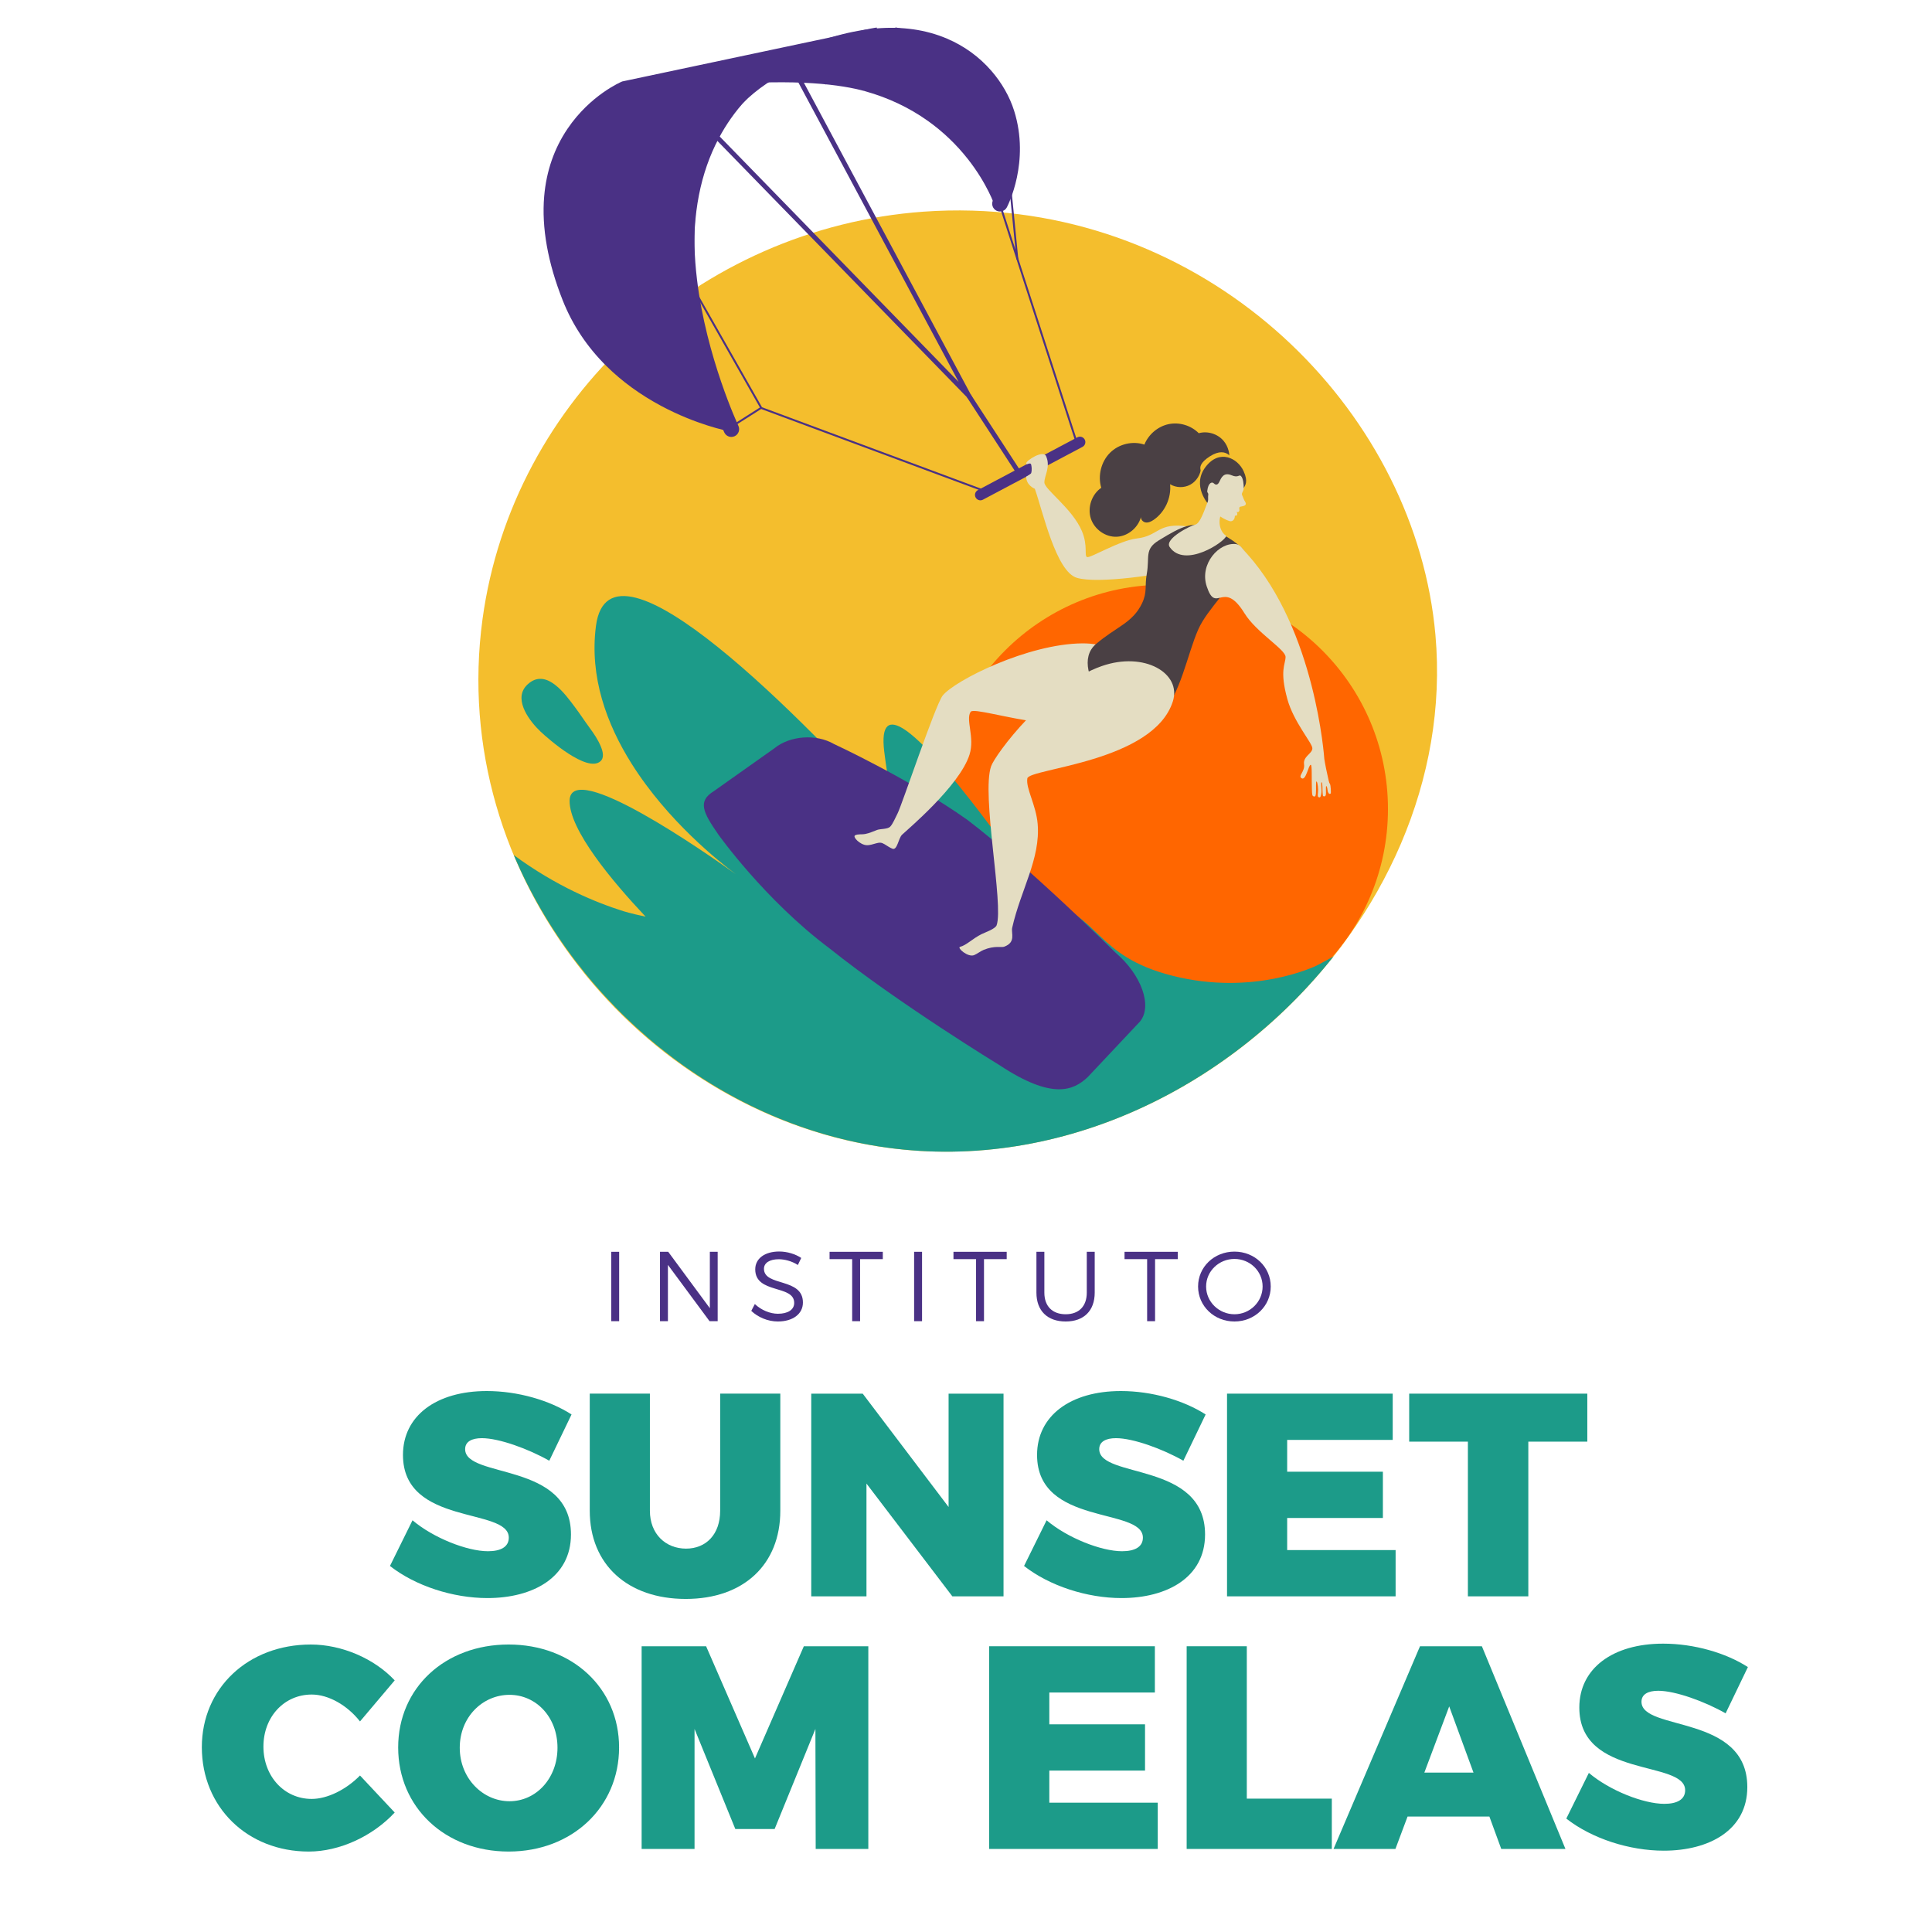 <svg xmlns="http://www.w3.org/2000/svg" xmlns:xlink="http://www.w3.org/1999/xlink" id="Camada_1" x="0px" y="0px" width="500px" height="500px" viewBox="0 0 500 500" xml:space="preserve"><g>	<defs>		<rect id="SVGID_1_" width="500" height="500"></rect>	</defs>	<clipPath id="SVGID_2_">		<use xlink:href="#SVGID_1_"></use>	</clipPath>	<path clip-path="url(#SVGID_2_)" fill="#1C9B89" d="M124.717,372.197c-2.619,0-4.34,0.898-4.34,2.844   c0,7.708,27.388,3.143,27.388,22.076c0,11.149-9.878,16.463-21.626,16.463c-8.905,0-18.633-3.143-25.218-8.307l5.836-11.823   c5.388,4.564,14.144,8.007,19.532,8.007c3.292,0,5.387-1.122,5.387-3.518c0-7.931-27.388-2.918-27.388-21.401   c0-10.103,8.606-16.538,21.701-16.538c8.007,0,16.239,2.395,21.926,6.062l-5.762,11.973   C136.765,374.968,129.132,372.197,124.717,372.197"></path>	<path clip-path="url(#SVGID_2_)" fill="#1C9B89" d="M177.548,400.783c5.164,0,8.83-3.667,8.83-9.803v-30.307h15.566v30.307   c0,13.919-9.504,22.824-24.471,22.824c-15.041,0-24.844-8.905-24.844-22.824v-30.307h15.565v30.307   C168.194,397.042,172.31,400.783,177.548,400.783"></path>	<polygon clip-path="url(#SVGID_2_)" fill="#1C9B89" points="223.269,360.674 245.494,390.008 245.494,360.674 259.712,360.674    259.712,413.131 246.467,413.131 224.242,383.945 224.242,413.131 209.949,413.131 209.949,360.674  "></polygon>	<path clip-path="url(#SVGID_2_)" fill="#1C9B89" d="M288.82,372.197c-2.62,0-4.341,0.898-4.341,2.844   c0,7.708,27.389,3.143,27.389,22.076c0,11.149-9.878,16.463-21.627,16.463c-8.904,0-18.633-3.143-25.218-8.307l5.836-11.823   c5.389,4.564,14.144,8.007,19.532,8.007c3.292,0,5.388-1.122,5.388-3.518c0-7.931-27.389-2.918-27.389-21.401   c0-10.103,8.605-16.538,21.701-16.538c8.007,0,16.238,2.395,21.926,6.062l-5.762,11.973   C300.868,374.968,293.234,372.197,288.82,372.197"></path>	<polygon clip-path="url(#SVGID_2_)" fill="#1C9B89" points="360.434,360.674 360.434,372.646 333.119,372.646 333.119,380.878    357.889,380.878 357.889,392.852 333.119,392.852 333.119,401.158 361.182,401.158 361.182,413.131 317.555,413.131    317.555,360.674  "></polygon>	<polygon clip-path="url(#SVGID_2_)" fill="#1C9B89" points="410.794,360.674 410.794,373.096 395.528,373.096 395.528,413.131    379.889,413.131 379.889,373.096 364.698,373.096 364.698,360.674  "></polygon>	<path clip-path="url(#SVGID_2_)" fill="#1C9B89" d="M80.672,438.545c-7.109,0-12.497,5.762-12.497,13.47   s5.388,13.545,12.497,13.545c4.041,0,8.905-2.395,12.497-6.062l8.98,9.579c-5.687,6.136-14.293,10.102-22.225,10.102   c-15.939,0-27.688-11.523-27.688-27.014c0-15.267,11.973-26.566,28.211-26.566c7.933,0,16.389,3.592,21.702,9.28l-8.98,10.625   C89.877,441.313,85.012,438.545,80.672,438.545"></path>	<path clip-path="url(#SVGID_2_)" fill="#1C9B89" d="M160.217,452.239c0,15.416-12.122,26.939-28.586,26.939   c-16.462,0-28.585-11.449-28.585-26.939c0-15.415,12.123-26.641,28.585-26.641C148.095,425.599,160.217,436.899,160.217,452.239    M118.985,452.314c0,7.932,5.987,13.844,12.871,13.844c6.885,0,12.422-5.912,12.422-13.844c0-7.933-5.537-13.694-12.422-13.694   C124.897,438.62,118.985,444.382,118.985,452.314"></path>	<polygon clip-path="url(#SVGID_2_)" fill="#1C9B89" points="182.74,426.048 195.386,455.083 208.033,426.048 224.721,426.048    224.721,478.506 211.101,478.506 211.027,447.45 200.475,473.342 190.298,473.342 179.747,447.45 179.747,478.506 166.053,478.506    166.053,426.048  "></polygon>	<polygon clip-path="url(#SVGID_2_)" fill="#1C9B89" points="298.877,426.048 298.877,438.021 271.563,438.021 271.563,446.253    296.332,446.253 296.332,458.226 271.563,458.226 271.563,466.532 299.625,466.532 299.625,478.506 255.998,478.506    255.998,426.048  "></polygon>	<polygon clip-path="url(#SVGID_2_)" fill="#1C9B89" points="322.672,426.048 322.672,465.485 344.673,465.485 344.673,478.506    307.107,478.506 307.107,426.048  "></polygon>	<path clip-path="url(#SVGID_2_)" fill="#1C9B89" d="M385.454,470.124h-21.177l-3.144,8.382H345.12l22.375-52.458h16.014   l21.626,52.458h-16.612L385.454,470.124z M381.339,458.75l-6.286-17.137l-6.436,17.137H381.339z"></path>	<path clip-path="url(#SVGID_2_)" fill="#1C9B89" d="M429.155,437.572c-2.619,0-4.34,0.897-4.34,2.844   c0,7.707,27.389,3.143,27.389,22.075c0,11.15-9.878,16.463-21.627,16.463c-8.904,0-18.633-3.143-25.218-8.306l5.836-11.823   c5.389,4.564,14.144,8.007,19.532,8.007c3.292,0,5.388-1.123,5.388-3.518c0-7.932-27.389-2.918-27.389-21.402   c0-10.102,8.605-16.537,21.701-16.537c8.007,0,16.238,2.395,21.926,6.062l-5.762,11.973   C441.203,440.341,433.57,437.572,429.155,437.572"></path>	<rect x="158.185" y="323.966" clip-path="url(#SVGID_2_)" fill="#4A3185" width="2.052" height="17.957"></rect>	<polygon clip-path="url(#SVGID_2_)" fill="#4A3185" points="172.935,323.966 183.708,338.563 183.708,323.966 185.734,323.966    185.734,341.923 183.632,341.923 172.856,327.353 172.856,341.923 170.806,341.923 170.806,323.966  "></polygon>	<path clip-path="url(#SVGID_2_)" fill="#4A3185" d="M201.535,325.89c-2.309,0-3.822,0.924-3.822,2.463   c0,4.669,10.107,2.232,10.081,8.748c0,2.976-2.642,4.899-6.49,4.899c-2.617,0-5.182-1.129-6.875-2.745l0.923-1.77   c1.668,1.59,3.951,2.514,5.977,2.514c2.591,0,4.207-1.052,4.207-2.797c0.026-4.796-10.081-2.257-10.081-8.695   c0-2.822,2.488-4.618,6.208-4.618c2.078,0,4.207,0.668,5.695,1.668l-0.872,1.821C204.869,326.326,202.971,325.89,201.535,325.89"></path>	<polygon clip-path="url(#SVGID_2_)" fill="#4A3185" points="228.469,323.966 228.469,325.864 222.594,325.864 222.594,341.923    220.542,341.923 220.542,325.864 214.693,325.864 214.693,323.966  "></polygon>	<rect x="236.573" y="323.966" clip-path="url(#SVGID_2_)" fill="#4A3185" width="2.052" height="17.957"></rect>	<polygon clip-path="url(#SVGID_2_)" fill="#4A3185" points="260.532,323.966 260.532,325.864 254.657,325.864 254.657,341.923    252.605,341.923 252.605,325.864 246.756,325.864 246.756,323.966  "></polygon>	<path clip-path="url(#SVGID_2_)" fill="#4A3185" d="M275.794,340.127c3.411,0,5.464-2.052,5.464-5.592v-10.569h2.052v10.569   c0,4.695-2.821,7.465-7.516,7.465c-4.721,0-7.568-2.77-7.568-7.465v-10.569h2.053v10.569   C270.278,338.075,272.382,340.127,275.794,340.127"></path>	<polygon clip-path="url(#SVGID_2_)" fill="#4A3185" points="304.805,323.966 304.805,325.864 298.931,325.864 298.931,341.923    296.878,341.923 296.878,325.864 291.029,325.864 291.029,323.966  "></polygon>	<path clip-path="url(#SVGID_2_)" fill="#4A3185" d="M328.865,332.944c0,5.054-4.155,9.056-9.389,9.056   c-5.259,0-9.414-4.002-9.414-9.056s4.155-9.029,9.414-9.029C324.71,323.915,328.865,327.891,328.865,332.944 M312.14,332.944   c0,3.977,3.335,7.184,7.337,7.184s7.285-3.207,7.285-7.184c0-3.976-3.283-7.131-7.285-7.131S312.14,328.969,312.14,332.944"></path>	<path clip-path="url(#SVGID_2_)" fill="#F4BE2D" d="M227.355,296.706c-61.547-9.622-111.565-69.7-102.478-136.474   c7.752-56.947,56.113-101.266,114.108-105.451c4.2-0.303,8.447-0.397,12.734-0.269c32.354,0.965,61.099,14.325,82.359,34.541   c21.16,20.12,34.907,47.031,37.411,75.264C378.156,239.433,303.907,308.675,227.355,296.706"></path>	<path clip-path="url(#SVGID_2_)" fill="#FF6600" d="M359.202,209.371c0,32.053-25.984,58.038-58.038,58.038   c-32.053,0-58.037-25.984-58.037-58.038s25.984-58.038,58.037-58.038C333.218,151.333,359.202,177.317,359.202,209.371"></path>	<path clip-path="url(#SVGID_2_)" fill="#1C9B89" d="M344.325,247.963c0,0-1.729,0.97-3.361,1.822   c-0.57,0.297-16.58,8.059-37.572,2.73c-20.149-5.115-18.457-15.577-33.383-19.558c-6.379-9.21-13.17-18.648-19.367-26.521   l-0.007-0.008c-0.007-0.008-0.014-0.016-0.027-0.024c-13.068-16.607-23.494-26.225-21.771-11.928   c0.994,8.272,2.44,14.524,4.071,19.244c-24.3-26.854-75.099-79.198-78.677-51.712c-1.712,13.175,2.786,25.393,9.211,35.61   c9.34,14.846,22.734,25.457,27,28.628c-7.438-5.326-42.938-30.163-43.029-19.005c-0.064,7.546,10.955,20.741,19.668,29.986   c-3.717-0.774-5.762-1.419-5.762-1.419c-7.036-2.221-17.249-6.36-28.349-14.512c16.693,39.24,52.945,68.826,94.396,75.385   c45.501,7.2,90.191-14.465,117.764-49.174C344.859,247.66,344.593,247.811,344.325,247.963"></path>	<path clip-path="url(#SVGID_2_)" fill="#1C9B89" d="M139.887,189.328c2.078,1.963,12.069,10.719,15.498,7.696   c1.073-0.946,0.603-2.581,0.153-3.717c-0.718-1.819-1.846-3.459-3-5.026c-1.313-1.783-2.511-3.648-3.848-5.416   c-2.369-3.13-6.991-9.686-11.643-6.173c-0.454,0.344-0.825,0.71-1.12,1.093C133.084,181.469,137.174,186.764,139.887,189.328"></path>	<path clip-path="url(#SVGID_2_)" fill="#4A3185" d="M280.144,115.652l-25.761,13.667c-0.685,0.362-1.532,0.102-1.896-0.583   c-0.363-0.684-0.103-1.532,0.581-1.895l25.762-13.666c0.684-0.363,1.533-0.103,1.896,0.581   C281.088,114.441,280.828,115.29,280.144,115.652"></path>	<path clip-path="url(#SVGID_2_)" fill="#4A3185" d="M295,264.402l-13.517,14.369c-3.698,3.462-9.157,5.926-22.797-3.099   c0,0-26.09-15.911-44.06-30.272c-16.719-12.526-28.713-29.422-28.713-29.422c-4.027-5.807-5.422-8.622-1.151-11.242l15.72-11.131   c3.899-3.165,10.683-3.771,15.356-1.053c0,0,19.635,9.091,34.486,19.603c15.953,12.132,38.37,34.387,38.37,34.387   C295.413,252.266,298.327,260.396,295,264.402"></path>	<path clip-path="url(#SVGID_2_)" fill="#E4DDC2" d="M293.489,181.071c3.769-6.029-2.113-14.663-13.387-14.567   c-14.146,0.121-32.899,9.553-36.114,13.474c-1.875,2.287-10.58,28.38-11.687,30.515c-0.551,1.063-1.254,2.778-1.927,3.453   c-0.672,0.675-2.545,0.532-3.393,0.844c-0.998,0.368-1.958,0.836-3.02,1.037c-1.061,0.2-1.901-0.039-2.654,0.348   c-0.753,0.386,1.274,2.468,2.958,2.556c0.892,0.047,1.703-0.284,2.537-0.496s1.3-0.249,2.117,0.251   c0.632,0.387,1.369,0.902,2.044,1.163c1.249,0.483,1.529-2.659,2.469-3.604c0.94-0.945,14.918-12.588,17.485-20.765   c1.399-4.457-1.052-8.986,0.274-11.05S284.897,194.817,293.489,181.071"></path>	<path clip-path="url(#SVGID_2_)" fill="#E4DDC2" d="M307.537,136.26c-8.079-1.166-7.515,2.438-13.339,3.098   c-4.407,0.5-12.071,5.15-12.867,4.816c-0.795-0.335,0.271-2.92-1.336-6.727c-2.476-5.863-9.709-10.785-9.709-12.595   c0-1.811,1.663-3.989,0.446-6.796c-0.741-1.709-5.139,1.111-5.139,1.831c0,0.721,1.098-0.522,1.295,0.454   c0.251,1.239,0.045,2.1-0.106,2.223c-0.517,0.426-1.188,0.783-1.188,0.783c-0.044,2.252,2.136,3.099,2.22,3.154   c2.073,5.866,5.48,21.404,10.861,23.035c5.381,1.632,21.807-0.738,30.518-2.915C315.511,144.632,315.616,137.426,307.537,136.26"></path>	<path clip-path="url(#SVGID_2_)" fill="#4A4044" d="M299.852,139.874c-3.737,2.305-2.286,4.279-3.063,8.624   c-0.577,3.22,0.173,4.685-1.235,7.643c-2.429,5.099-6.748,6.086-11.967,10.58c-7.818,6.733,8.115,25.509,16.768,18.172   c5.113-4.746,6.955-15.789,9.784-22.059c2.391-5.387,9.039-11.132,11.031-16.647c0.872-1.67,1.77-2.315,0.804-3.648   c-1.61-2.22-6.28-4.818-9.343-6.023C308.667,134.992,306.123,136.006,299.852,139.874"></path>	<path clip-path="url(#SVGID_2_)" fill="#E4DDC2" d="M342.729,196.397c0,0,0.232,1.625,0.879,4.467   c0.206,0.904,0.32,1.693,0.589,2.049c0.21,0.278,0.282,2.352,0.211,2.42c-0.492,0.464-0.767-0.459-0.782-0.537   c-0.044-0.232-0.147-1.361-0.403-1.37c-0.106-0.004-0.07,1.055-0.063,1.732c0.01,0.938-0.286,0.933-0.436,0.934   c-0.45,0.005-0.334-0.145-0.436-0.964c-0.07-0.564,0.034-2.561-0.244-2.687s0.055,1.846-0.072,2.752   c-0.127,0.907-0.267,1.229-0.539,1.169c-0.44-0.097-0.438-0.396-0.336-1.263c0.111-0.961-0.086-2.524-0.337-2.826   c-0.305-0.366-0.093,2.097-0.208,3.171c-0.083,0.767-0.323,0.708-0.513,0.671c-0.446-0.087-0.47-0.421-0.521-1.817   c-0.102-2.734,0.084-6.307-0.29-6.366c-0.566-0.089-1.21,4.089-2.325,3.502c-1.116-0.586,0.873-1.731,0.586-3.643   c-0.312-2.074,2.225-2.774,2.145-4.18c-0.08-1.406-4.834-6.77-6.467-12.68c-2.065-7.482-0.488-8.986-0.466-10.915   c0.022-1.93-7.553-6.312-10.644-11.326c-5.55-9.002-7.303,0.47-9.757-6.931c-1.93-5.823,3.197-11.498,7.608-10.949   c1.195,0.149,1.793,1.483,2.838,2.52C340.512,163.133,342.729,196.397,342.729,196.397"></path>	<path clip-path="url(#SVGID_2_)" fill="#4A4044" d="M316.657,114.085c-1.541-1.816-4.142-2.616-6.417-1.972   c-2.008-2.017-5.027-2.926-7.795-2.346s-5.201,2.632-6.282,5.297c-3.041-1.02-6.615-0.166-8.905,2.129s-3.193,5.926-2.25,9.047   c-2.455,1.665-3.619,5.077-2.706,7.928s3.822,4.89,6.762,4.739c2.94-0.151,5.65-2.479,6.299-5.41   c-0.329,0.704,0.311,1.566,1.063,1.704c0.751,0.138,1.503-0.23,2.14-0.665c2.905-1.986,4.608-5.673,4.254-9.216   c1.563,0.947,3.614,0.991,5.221,0.113c1.606-0.878,2.71-2.648,2.809-4.502c0.367,1.685,2.074,2.945,3.761,2.775   c3.229-0.326,4.003-4.455,3.346-7.062C317.717,115.706,317.279,114.818,316.657,114.085"></path>	<path clip-path="url(#SVGID_2_)" fill="#F4BE2D" d="M312.041,123.034c0,0-3.784-1.815,1.069-4.93   c4.854-3.114,6.275,1.632,6.275,1.632L312.041,123.034z"></path>	<path clip-path="url(#SVGID_2_)" fill="#4A4044" d="M312.762,130.539c0,0-4.396-4.832-0.805-9.634   c3.589-4.802,8.343-2.361,9.888,1.033c1.252,2.747,0.412,3.752-0.133,4.553C321.167,127.291,312.762,130.539,312.762,130.539"></path>	<path clip-path="url(#SVGID_2_)" fill="#E4DDC2" d="M319.5,126.665c0.013,0.005,0.025,0.011,0.038,0.019   C319.525,126.677,319.513,126.671,319.5,126.665"></path>	<path clip-path="url(#SVGID_2_)" fill="#E4DDC2" d="M318.617,134.893c0.923-0.147,0.961-1.193,0.959-1.343   c-0.002-0.149,0.396-0.077,0.492-0.157c0.095-0.081,0.2-0.447,0.08-0.691c-0.12-0.245-0.33-0.304-0.33-0.304   s0.592,0.397,0.887-0.135c0.171-0.31-0.07-0.421,0.036-0.898c0.106-0.478,1.448-0.144,1.664-0.892   c0.114-0.396-0.399-0.86-0.568-1.394c-0.19-0.602-0.402-0.904-0.427-1.093c-0.074-0.579,0.442-0.797,0.46-1.649   c0.019-0.891-0.101-2.556-0.721-3.153c-0.492-0.474-0.662,0.567-2.399-0.178c-2.078-0.891-2.707,0.668-3.205,1.718   c-0.497,1.05-1.126,0.676-1.459,0.326c-0.334-0.35-1.385-0.294-1.645,1.987c-0.063,0.549,0.335,0.517,0.254,0.969   c-0.084,0.464-0.038,2.122,0.13,2.967C313.565,132.582,317.693,135.04,318.617,134.893"></path>	<path clip-path="url(#SVGID_2_)" fill="#E4DDC2" d="M317.349,138.693c-0.367,1.563-10.761,8.497-14.632,2.888   c-1.502-2.175,5.638-5.647,6.602-5.816c1.602-0.28,3.151-6.272,3.651-6.758c0.982-0.954,2.297,1.729,3.521,3.307   C315.259,133.726,315.144,137.204,317.349,138.693"></path>	<path clip-path="url(#SVGID_2_)" fill="#E4DDC2" d="M303.539,181.496c2.293-7.246-7.36-12.979-18.399-9.118   c-14.448,5.053-27.595,22.935-28.643,25.927c-2.56,7.313,3.305,35.919,1.429,41.147c-0.346,0.961-3.012,1.861-3.87,2.286   c-2.397,1.186-3.925,2.891-5.593,3.303c-0.875,0.217,2.05,2.814,3.655,2.136c0.85-0.359,1.619-1.011,2.458-1.354   c2.843-1.163,4.597-0.559,5.285-0.809c3.15-1.145,1.777-3.512,2.093-4.906c2.223-9.858,7.352-17.865,6.592-26.893   c-0.415-4.92-3.109-9.187-2.669-11.773C266.316,198.857,298.554,197.255,303.539,181.496"></path>	<polygon clip-path="url(#SVGID_2_)" fill="#4A3185" points="256.731,128.053 196.857,105.799 196.813,105.719 179.645,75.496    180.079,75.25 197.203,105.393 256.905,127.585  "></polygon>			<rect x="192.475" y="103.23" transform="matrix(0.536 0.844 -0.844 0.536 180.798 -112.432)" clip-path="url(#SVGID_2_)" fill="#4A3185" width="0.5" height="10.2"></rect>	<path clip-path="url(#SVGID_2_)" fill="#4A3185" d="M231.912,7.594c0,0,25.957,5.23,28.611,21.641   c1.871,11.569-2.654,23.829-2.654,23.829s-7.422-22.518-33.825-29.899c-21.259-5.943-60.848,1.274-60.848,1.274L231.912,7.594z"></path>	<path clip-path="url(#SVGID_2_)" fill="#4A3185" d="M257.845,54.487l-0.422-1.275c-0.019-0.056-1.902-5.654-6.959-12.07   c-2.966-3.763-6.428-7.069-10.29-9.824c-4.826-3.443-10.295-6.034-16.256-7.7c-6.024-1.683-17.544-3.324-38.221-1.577   c-12.391,1.047-22.317,2.843-22.416,2.86l-0.196-0.918l68.817-16.87l0.103,0.021c0.066,0.013,6.628,1.358,13.425,4.705   c4.007,1.973,7.315,4.247,9.835,6.759c3.176,3.165,5.102,6.719,5.724,10.562c1.868,11.558-2.633,23.944-2.679,24.067   L257.845,54.487z M202.073,20.354c10.89,0,17.841,1.169,22.098,2.359c6.075,1.698,11.65,4.341,16.57,7.855   c3.937,2.812,7.465,6.185,10.486,10.024c3.768,4.787,5.776,9.044,6.612,11.074c1.062-3.383,3.71-13.151,2.221-22.356   c-0.589-3.641-2.423-7.018-5.451-10.039c-2.443-2.439-5.666-4.653-9.576-6.58c-6.232-3.072-12.266-4.432-13.113-4.614   L173.366,22.43c3.516-0.459,7.715-0.942,12.243-1.325C191.901,20.574,197.357,20.354,202.073,20.354"></path>	<path clip-path="url(#SVGID_2_)" fill="#4A3185" d="M226.966,7.594c0,0-50.356,6.145-47.659,60.082   c1.529,30.56,9.112,43.388,9.112,43.388s-31.44-5.982-42.332-33.454c-16.93-42.699,15.086-56.078,15.086-56.078L226.966,7.594z"></path>	<path clip-path="url(#SVGID_2_)" fill="#4A3185" d="M189.352,111.719l-1.02-0.194c-0.079-0.015-8.037-1.565-17.216-6.472   c-5.393-2.883-10.154-6.345-14.149-10.292c-5.001-4.939-8.808-10.651-11.317-16.978c-3.888-9.807-5.509-18.888-4.816-26.989   c0.556-6.503,2.595-12.391,6.059-17.499c5.898-8.698,13.767-12.058,14.099-12.197l0.041-0.017l0.043-0.009L221.177,8.34   c3.456-0.921,5.68-1.206,5.733-1.212l0.154,0.926l-5.697,1.207c-4.792,1.281-11.986,3.806-19.008,8.557   c-7.042,4.765-12.539,10.806-16.338,17.956c-4.754,8.946-6.855,19.671-6.244,31.879c0.434,8.669,1.669,21.431,5.095,32.99   c2.048,6.911,3.934,10.15,3.952,10.182L189.352,111.719z M161.317,21.982c-0.604,0.265-8.141,3.699-13.672,11.879   c-3.363,4.974-5.34,10.708-5.877,17.045c-0.673,7.947,0.927,16.873,4.757,26.531c2.458,6.2,6.189,11.799,11.09,16.643   c3.927,3.881,8.61,7.289,13.919,10.131c7.19,3.847,13.613,5.604,15.994,6.173c-0.701-1.407-2.069-4.462-3.542-9.421   c-1.911-6.436-4.356-17.431-5.148-33.263c-0.62-12.389,1.521-23.286,6.363-32.387c3.878-7.289,9.484-13.444,16.661-18.294   c3.912-2.643,7.876-4.606,11.461-6.055L161.317,21.982z"></path>			<rect x="146.468" y="77.948" transform="matrix(0.998 0.061 -0.061 0.998 5.087 -9.773)" clip-path="url(#SVGID_2_)" fill="#4A3185" width="33.023" height="1.334"></rect>			<rect x="162.148" y="19.962" transform="matrix(0.092 0.996 -0.996 0.092 187.153 -126.25)" clip-path="url(#SVGID_2_)" fill="#4A3185" width="1.335" height="39.105"></rect>			<rect x="250.028" y="18.814" transform="matrix(0.42 0.907 -0.907 0.42 170.797 -211.185)" clip-path="url(#SVGID_2_)" fill="#4A3185" width="1.335" height="18.556"></rect>			<rect x="225.927" y="0.613" transform="matrix(0.411 0.912 -0.912 0.411 147.362 -197.634)" clip-path="url(#SVGID_2_)" fill="#4A3185" width="1.334" height="29.173"></rect>	<path clip-path="url(#SVGID_2_)" fill="#4A3185" d="M189.275,113.078c-0.755,0-1.478-0.426-1.822-1.153   c-0.348-0.738-8.561-18.294-11.063-39.055c-1.484-12.313-0.617-23.164,2.575-32.251c4.042-11.506,11.799-20.16,23.055-25.721   c8.812-4.353,17.138-6.888,24.748-7.536c6.712-0.571,12.874,0.315,18.314,2.632c4.481,1.908,8.353,4.722,11.509,8.363   c2.681,3.094,4.705,6.644,5.853,10.27c4.19,13.238-1.622,24.555-1.871,25.031c-0.517,0.984-1.734,1.364-2.72,0.847   c-0.984-0.517-1.363-1.735-0.847-2.719c0.051-0.099,5.268-10.352,1.598-21.943c-0.834-2.634-4.386-11.579-15.1-16.143   c-4.829-2.057-10.345-2.839-16.395-2.324c-7.105,0.604-14.947,3.004-23.305,7.133c-10.266,5.072-17.34,12.946-21.025,23.403   c-2.99,8.488-3.797,18.712-2.4,30.389c2.407,20.126,10.633,37.728,10.716,37.903c0.474,1.006,0.044,2.206-0.961,2.681   C189.856,113.016,189.563,113.078,189.275,113.078"></path>	<polygon clip-path="url(#SVGID_2_)" fill="#4A3185" points="278.778,115.751 264.617,71.919 258.876,54.021 259.352,53.868    265.092,71.767 279.254,115.598  "></polygon>			<rect x="239.639" y="45.435" transform="matrix(0.098 0.995 -0.995 0.098 281.03 -218.776)" clip-path="url(#SVGID_2_)" fill="#4A3185" width="43.193" height="0.5"></rect>	<polyline clip-path="url(#SVGID_2_)" fill="none" stroke="#4A3185" stroke-width="1.23" stroke-miterlimit="10" points="   184.947,34.86 250.694,102.389 207.012,20.778  "></polyline>			<line clip-path="url(#SVGID_2_)" fill="none" stroke="#4A3185" stroke-width="1.23" stroke-miterlimit="10" x1="250.694" y1="102.389" x2="263.684" y2="122.344"></line></g></svg>